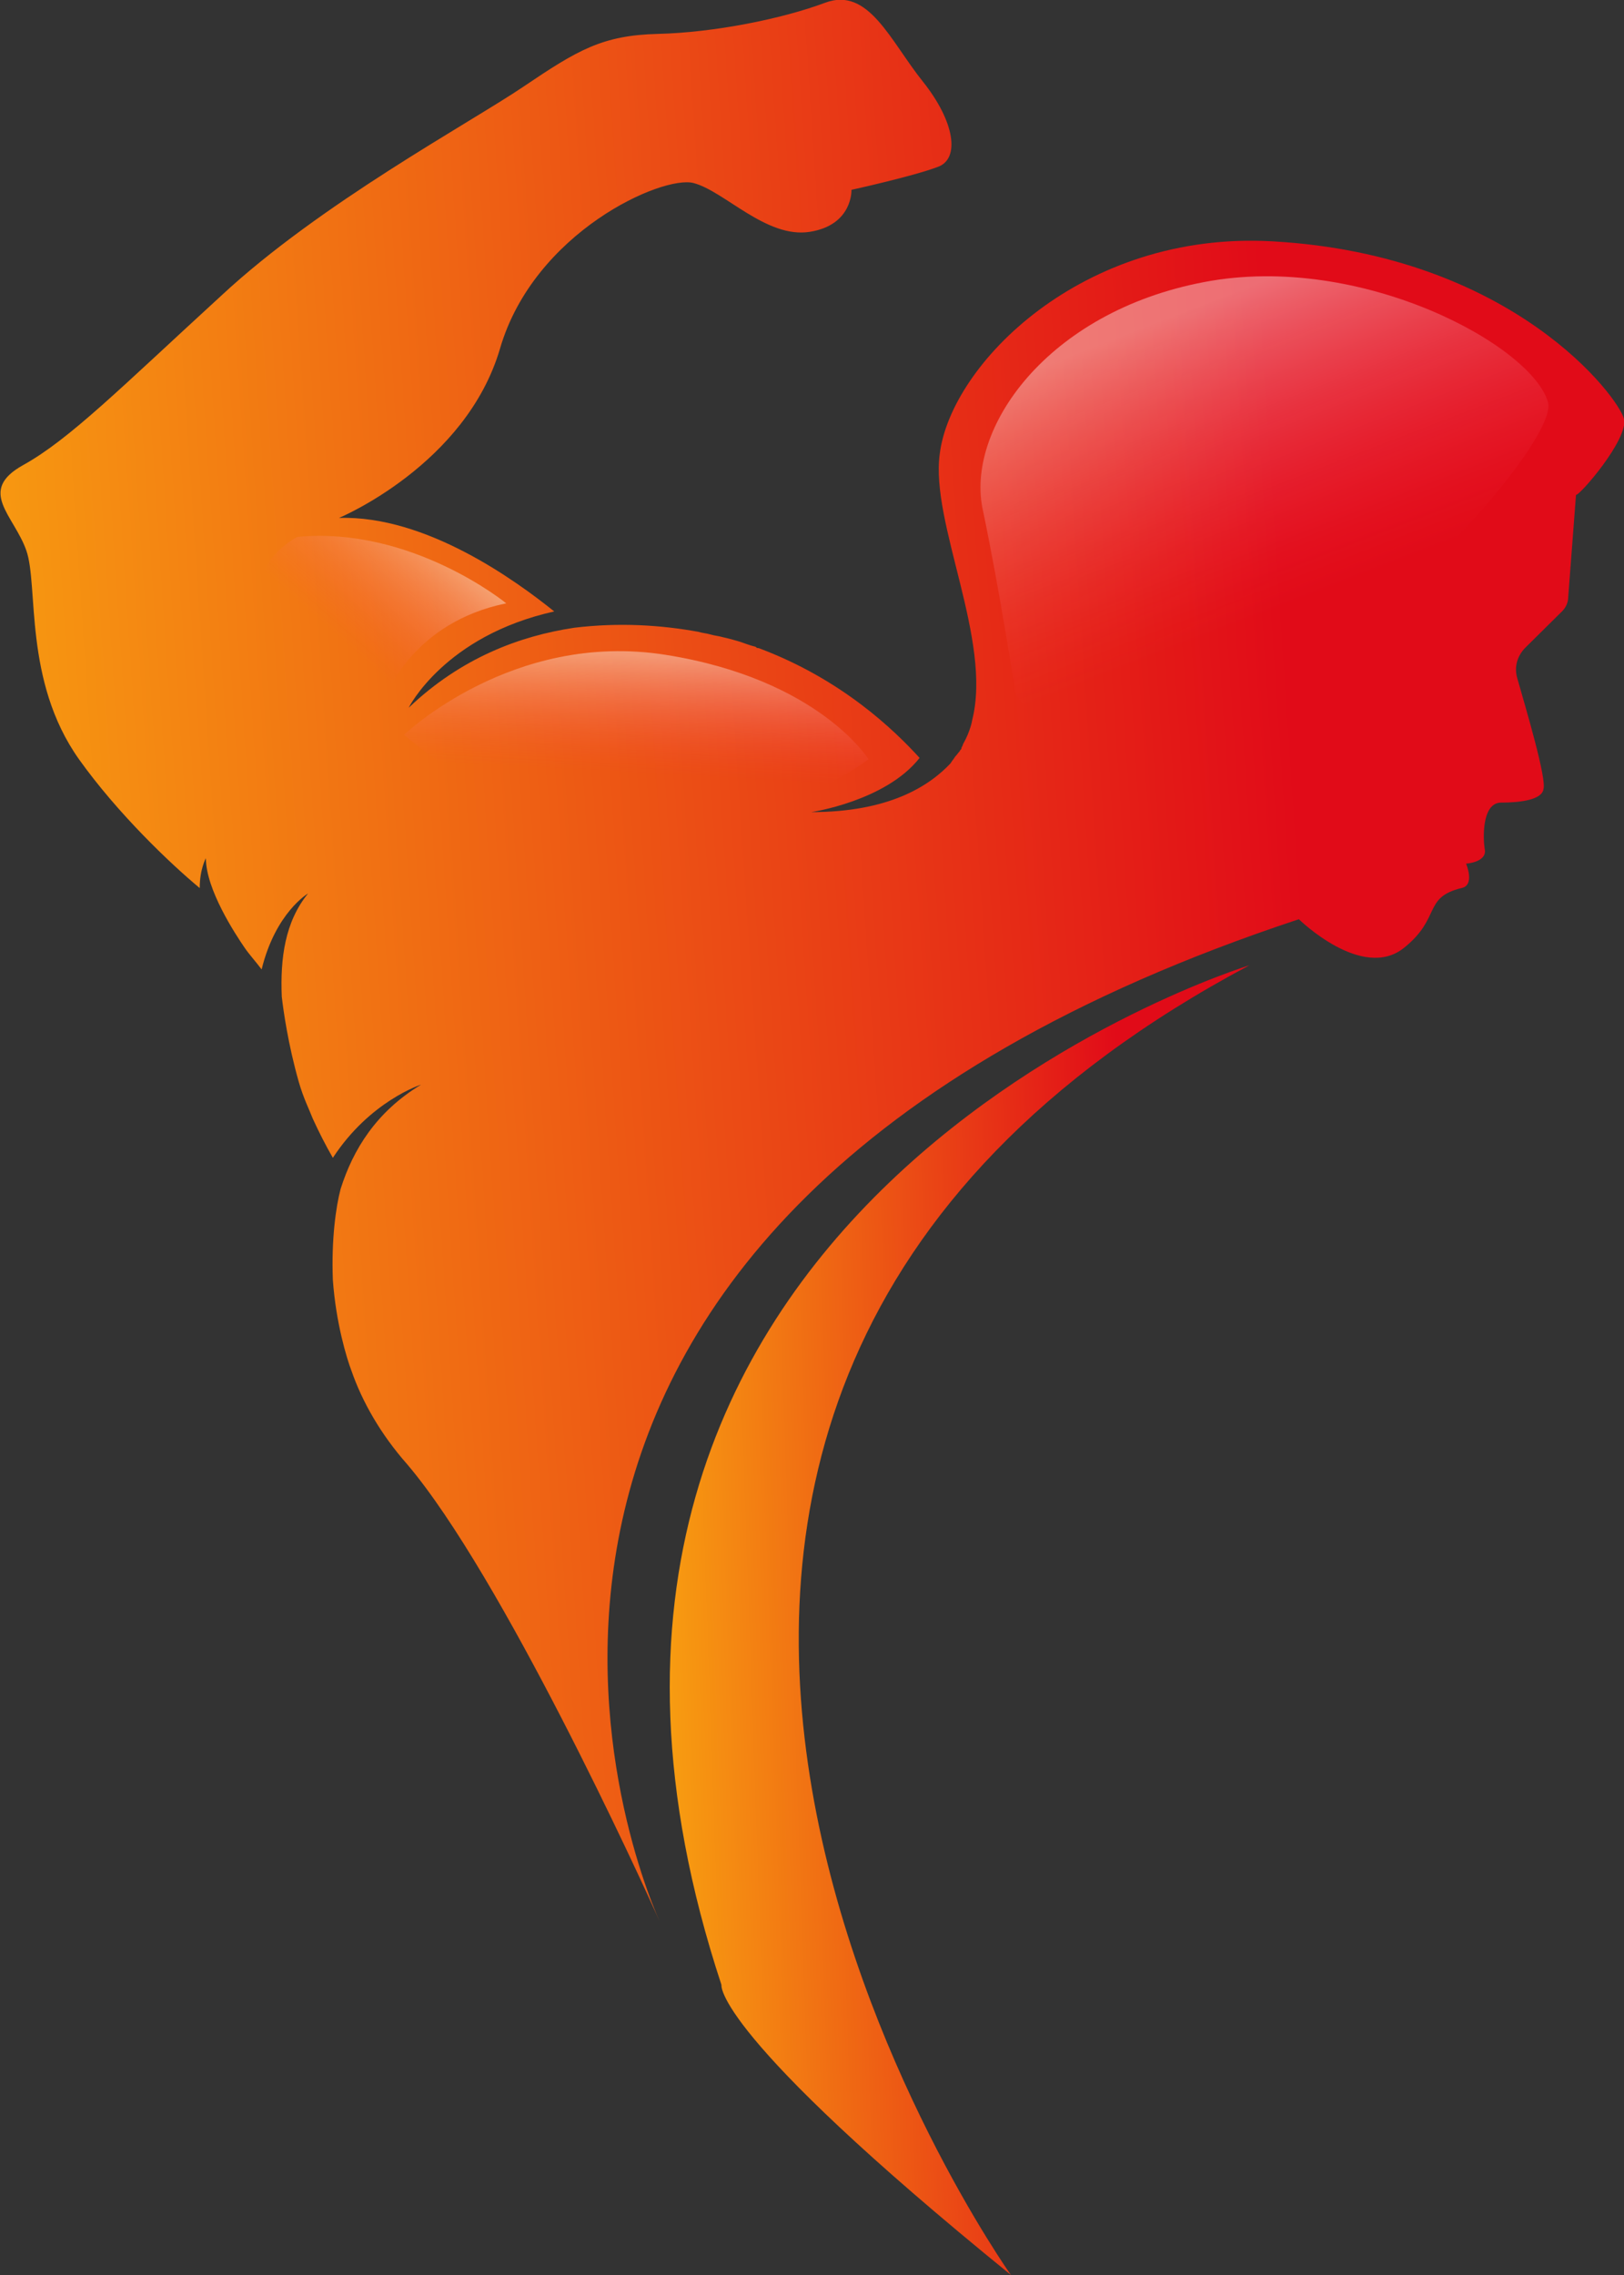 <svg width="50" height="70" viewBox="0 0 50 70" fill="none" xmlns="http://www.w3.org/2000/svg">
<rect x="0" y="0" width="50" height="70" fill="#333333" stroke="none"/>
<g clip-path="url(#clip0_92_78)">
<path d="M38.465 29.702C38.465 29.702 14.299 37.086 22.212 61.073C22.212 61.073 21.925 62.533 31.125 70C31.125 70 12.345 43.594 38.465 29.702Z" fill="url(#paint0_linear_92_78)"/>
<path d="M50 12.891C49.857 12.265 46.616 7.843 39.18 7.426C33.317 7.092 29.266 11.222 28.932 13.975C28.646 16.103 30.553 19.69 29.933 22.152C29.933 22.152 29.886 22.485 29.647 22.903C29.647 22.944 29.6 22.986 29.6 23.028C29.6 23.069 29.552 23.069 29.552 23.111C29.504 23.153 29.457 23.236 29.409 23.278C29.361 23.361 29.314 23.403 29.266 23.487C28.599 24.196 27.359 24.988 24.976 24.988C24.976 24.988 27.264 24.655 28.313 23.32C27.55 22.485 25.929 20.9 23.356 19.941C23.308 19.941 23.308 19.941 23.26 19.899C23.07 19.857 22.879 19.774 22.736 19.732C22.593 19.69 22.45 19.649 22.259 19.607C22.116 19.565 22.021 19.565 21.878 19.523C21.735 19.482 21.64 19.482 21.497 19.44C20.353 19.232 19.066 19.148 17.683 19.315C16.015 19.565 14.204 20.233 12.583 21.776C12.583 21.776 13.68 19.565 17.064 18.814C15.872 17.855 13.108 15.852 10.438 15.936C10.438 15.936 14.347 14.309 15.396 10.721C16.444 7.134 20.4 5.382 21.354 5.632C22.307 5.882 23.594 7.342 24.928 7.134C26.263 6.925 26.215 5.841 26.215 5.841C26.215 5.841 28.122 5.423 28.885 5.131C29.552 4.881 29.409 3.755 28.408 2.503C27.407 1.252 26.74 -0.417 25.405 0.084C24.07 0.584 21.973 1.002 20.257 1.043C18.541 1.085 17.779 1.544 16.111 2.67C14.442 3.796 9.867 6.258 6.816 9.094C3.718 11.931 2.145 13.516 0.715 14.309C-0.715 15.102 0.429 15.852 0.81 16.937C1.192 18.022 0.715 20.942 2.431 23.361C3.622 25.03 5.243 26.574 6.149 27.325C6.149 26.741 6.339 26.407 6.339 26.407C6.339 27.366 7.245 28.743 7.531 29.16C7.674 29.369 7.865 29.577 8.055 29.828C8.484 28.075 9.485 27.491 9.485 27.491C8.77 28.367 8.627 29.494 8.675 30.662C8.723 31.079 8.866 32.122 9.199 33.29C9.342 33.791 9.533 34.166 9.628 34.416C9.819 34.833 10.009 35.209 10.248 35.626C11.392 33.874 12.965 33.373 12.965 33.373C11.582 34.208 10.867 35.376 10.486 36.586C10.343 37.128 10.2 38.129 10.248 39.38C10.343 40.715 10.677 41.8 10.82 42.175C11.153 43.135 11.725 44.136 12.536 45.054C15.443 48.475 19.733 57.819 20.305 59.112C19.447 57.193 11.725 37.628 39.99 28.284C39.99 28.284 41.945 30.203 43.232 29.16C44.376 28.242 43.804 27.616 44.995 27.325C45.424 27.241 45.138 26.574 45.138 26.574C45.138 26.574 45.806 26.532 45.71 26.115C45.663 25.823 45.615 24.738 46.187 24.696C46.806 24.696 47.474 24.613 47.521 24.279C47.617 23.945 46.997 21.86 46.711 20.858C46.616 20.525 46.711 20.191 46.95 19.941L48.046 18.856C48.189 18.731 48.284 18.564 48.284 18.355L48.522 15.227C48.618 15.268 50.143 13.516 50 12.891Z" fill="url(#paint1_linear_92_78)"/>
<path opacity="0.4" d="M12.44 22.61C12.44 22.61 15.777 19.398 20.496 20.149C25.215 20.9 26.74 23.361 26.74 23.361C26.74 23.361 19.733 28.742 12.44 22.61Z" fill="url(#paint2_linear_92_78)"/>
<path opacity="0.4" d="M11.916 21.359C11.916 21.359 12.726 19.148 15.586 18.564C15.586 18.564 12.679 16.186 9.152 16.52C9.152 16.52 5.243 18.564 11.916 21.359Z" fill="url(#paint3_linear_92_78)"/>
<path opacity="0.4" d="M31.268 21.359C31.268 21.359 30.791 18.23 30.267 15.727C29.695 13.224 32.221 9.595 37.083 8.677C41.897 7.759 47.188 10.638 47.664 12.39C48.093 14.142 35.653 27.324 31.268 21.359Z" fill="url(#paint4_linear_92_78)"/>
</g>
<defs>
<linearGradient id="paint0_linear_92_78" x1="34.848" y1="45.821" x2="16.81" y2="46.453" gradientUnits="userSpaceOnUse">
<stop stop-color="#E10B18"/>
<stop offset="1" stop-color="#FDC00F"/>
</linearGradient>
<linearGradient id="paint1_linear_92_78" x1="39.876" y1="23.64" x2="-10.496" y2="27.011" gradientUnits="userSpaceOnUse">
<stop stop-color="#E10B18"/>
<stop offset="1" stop-color="#FDC00F"/>
</linearGradient>
<linearGradient id="paint2_linear_92_78" x1="19.519" y1="23.798" x2="19.717" y2="20.184" gradientUnits="userSpaceOnUse">
<stop stop-color="#FF4060" stop-opacity="0"/>
<stop offset="1" stop-color="white"/>
</linearGradient>
<linearGradient id="paint3_linear_92_78" x1="10.18" y1="19.416" x2="12.974" y2="16.247" gradientUnits="userSpaceOnUse">
<stop stop-color="#FF4060" stop-opacity="0"/>
<stop offset="1" stop-color="white"/>
</linearGradient>
<linearGradient id="paint4_linear_92_78" x1="40.249" y1="18.445" x2="36.775" y2="9.46" gradientUnits="userSpaceOnUse">
<stop stop-color="#FF4060" stop-opacity="0"/>
<stop offset="1" stop-color="white"/>
</linearGradient>
<clipPath id="clip0_92_78">
<rect width="50" height="70" fill="white"/>
</clipPath>
</defs>
</svg>
